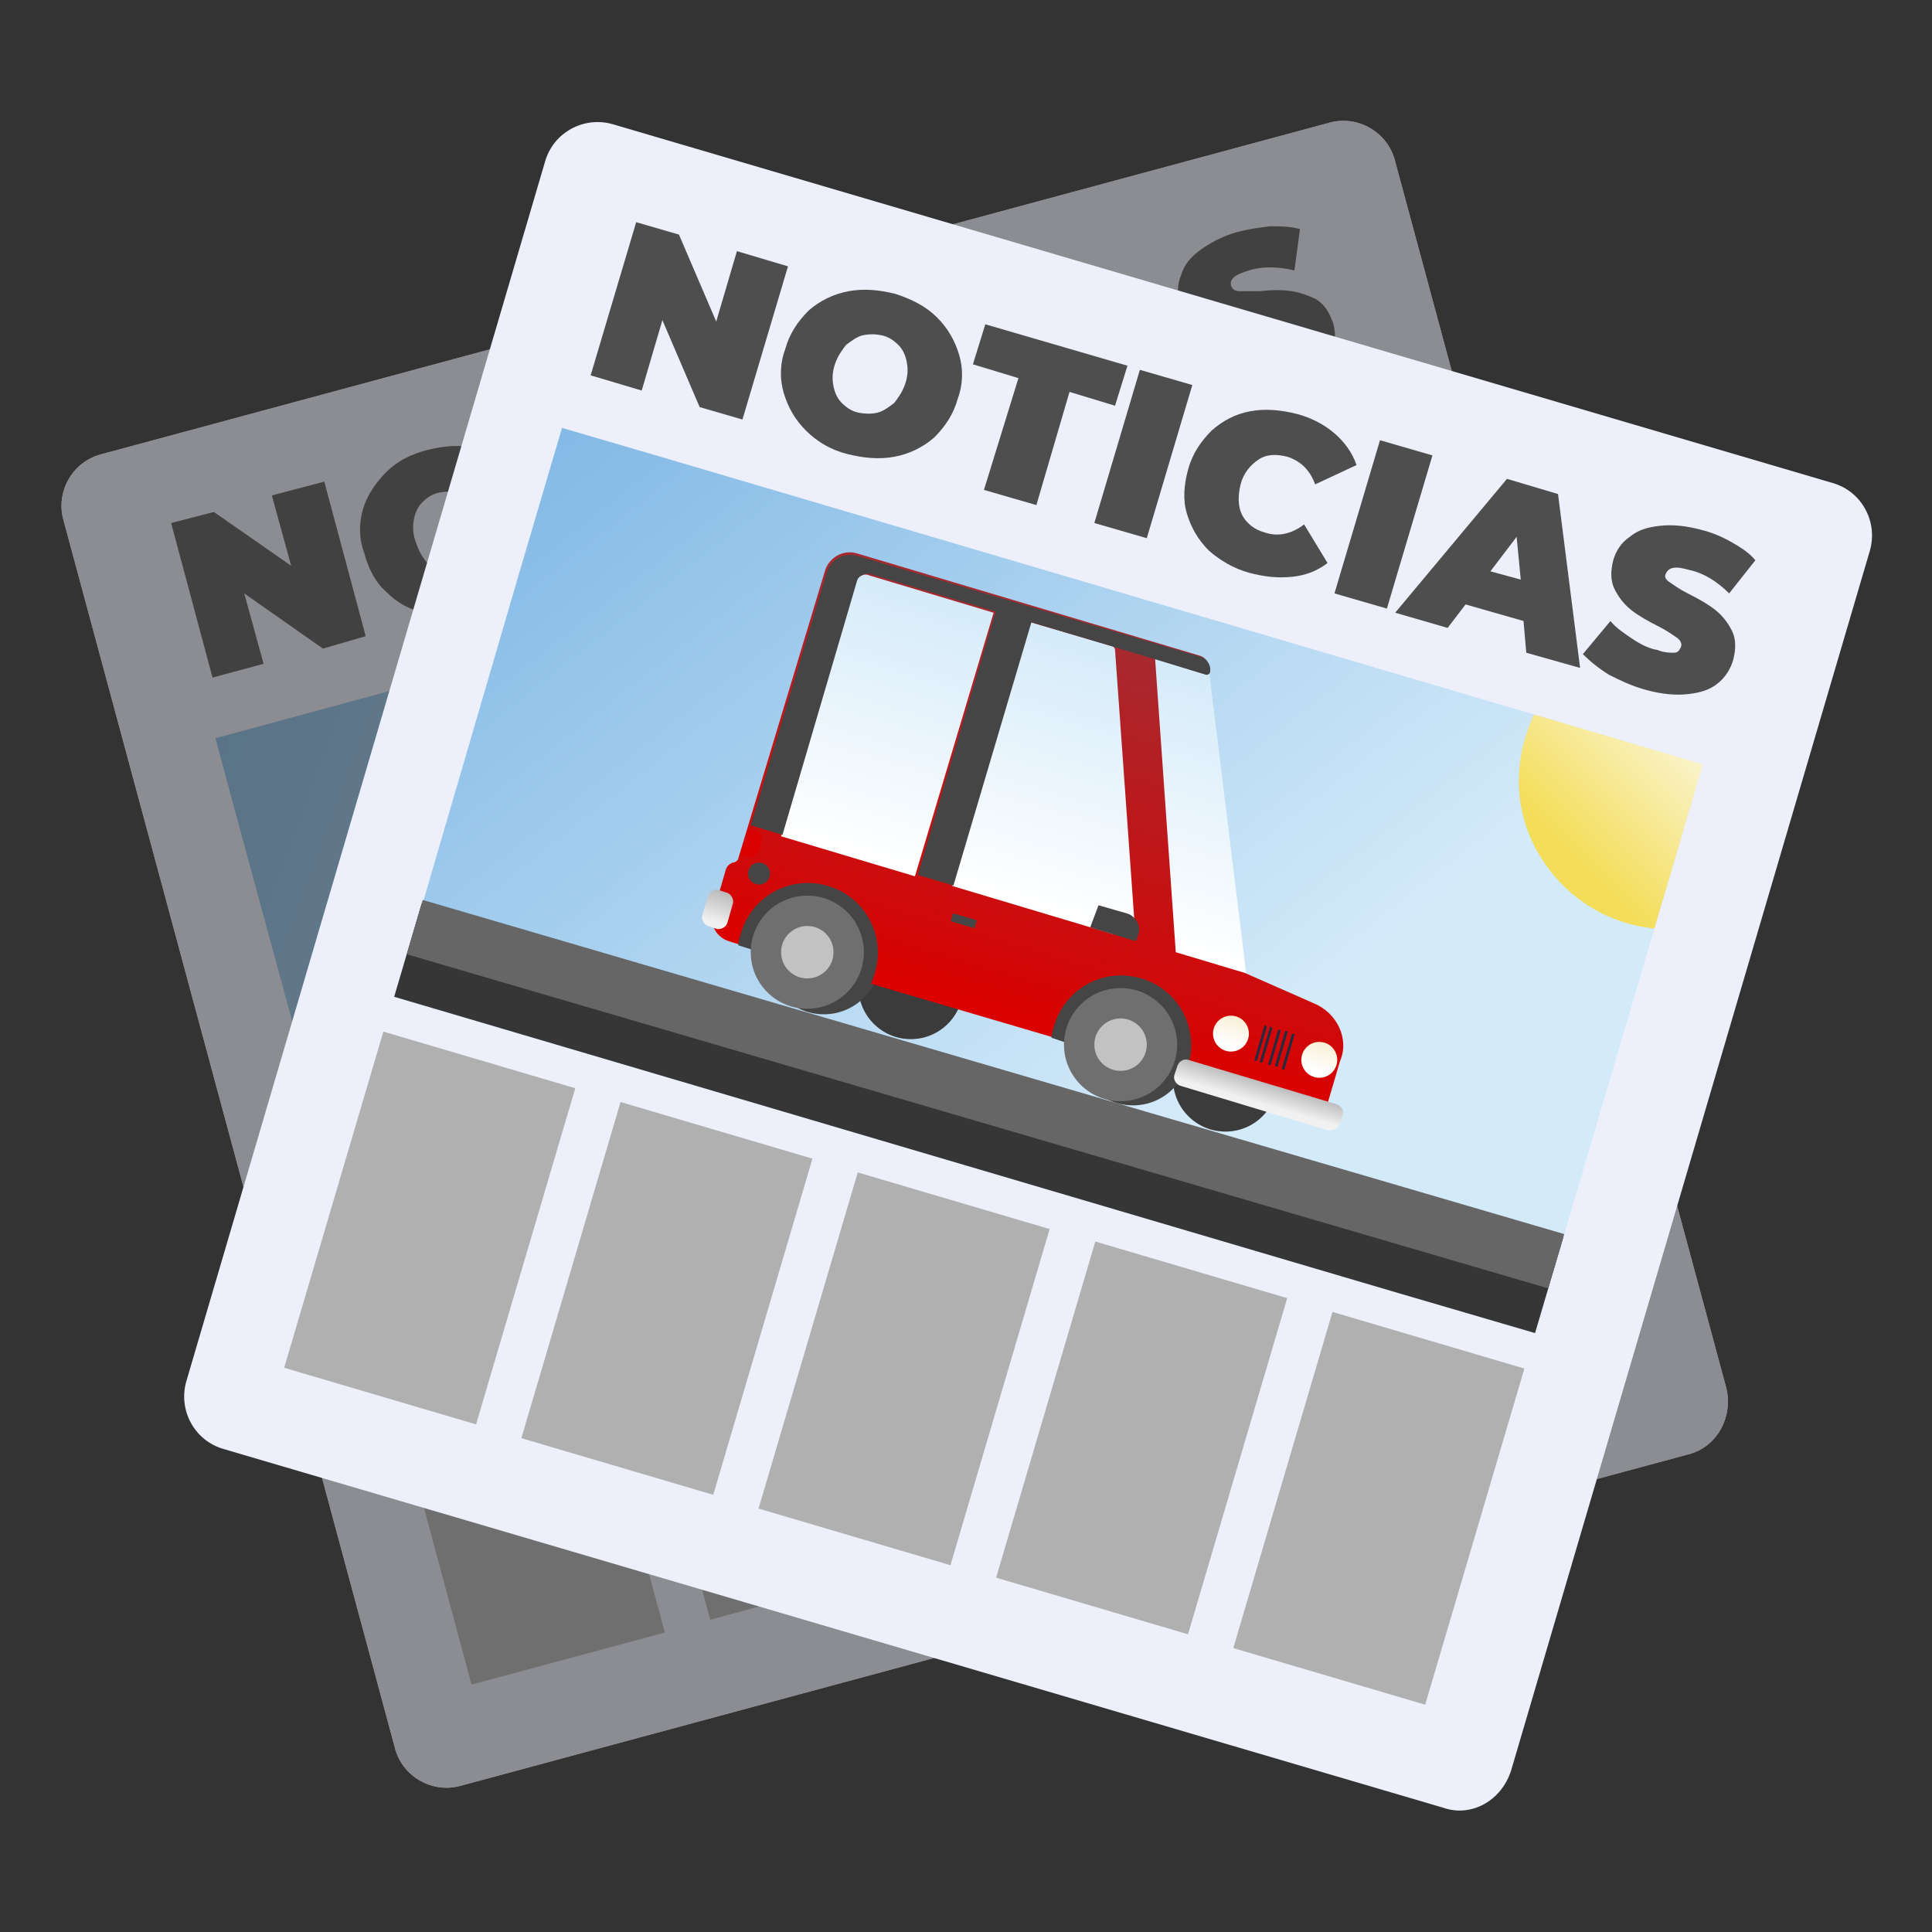 <?xml version="1.0" encoding="utf-8"?>
<!-- Generator: Adobe Illustrator 23.0.1, SVG Export Plug-In . SVG Version: 6.00 Build 0)  -->
<svg version="1.1" id="Capa_1" xmlns="http://www.w3.org/2000/svg" xmlns:xlink="http://www.w3.org/1999/xlink" x="0px" y="0px"
	 viewBox="0 0 140 140" style="enable-background:new 0 0 140 140;" xml:space="preserve">
<rect x="0" y="0" width="140" height="140" fill="#333333" stroke="none"/>
<style type="text/css">
	.st0{fill:#EDF0FA;}
	.st1{clip-path:url(#SVGID_2_);}
	.st2{fill:url(#SVGID_3_);}
	.st3{fill:#363636;}
	.st4{fill:#666666;}
	.st5{fill:url(#SVGID_4_);}
	.st6{fill:#3B3B3B;}
	.st7{fill:#454545;}
	.st8{fill:url(#SVGID_5_);}
	.st9{fill:url(#SVGID_6_);}
	.st10{fill:url(#SVGID_7_);}
	.st11{fill:none;stroke:#DA00F9;stroke-width:0.343;stroke-miterlimit:10;}
	.st12{fill:url(#SVGID_8_);}
	.st13{fill:url(#SVGID_9_);}
	.st14{fill:#242A3F;}
	.st15{fill:#DA0100;}
	.st16{fill:url(#SVGID_10_);}
	.st17{fill:#6F6F6F;}
	.st18{fill:#C2C2C2;}
	.st19{fill:url(#SVGID_11_);}
	.st20{fill:#4E4E4E;}
	.st21{fill:#B0B0B0;}
	.st22{opacity:0.53;fill:#363636;}
	.st23{clip-path:url(#SVGID_13_);}
	.st24{fill:url(#SVGID_14_);}
	.st25{fill:url(#SVGID_15_);}
	.st26{fill:url(#SVGID_16_);}
	.st27{fill:url(#SVGID_17_);}
	.st28{fill:url(#SVGID_18_);}
	.st29{fill:url(#SVGID_19_);}
	.st30{fill:url(#SVGID_20_);}
	.st31{fill:url(#SVGID_21_);}
	.st32{fill:url(#SVGID_22_);}
</style>
<title>a</title>
<g>
	<g>
		<path class="st0" d="M122.3,105.4l-88.9,24c-2.1,0.6-4.3-0.7-4.8-2.8l-24-88.9c-0.6-2.1,0.7-4.3,2.8-4.8l88.9-24
			c2.1-0.6,4.3,0.7,4.8,2.8l24,88.9C125.6,102.7,124.4,104.9,122.3,105.4z"/>
		<g>
			<defs>
				
					<rect id="SVGID_1_" x="19.7" y="41.5" transform="matrix(0.966 -0.26 0.26 0.966 -14.217 18.494)" width="86.2" height="43"/>
			</defs>
			<clipPath id="SVGID_2_">
				<use xlink:href="#SVGID_1_"  style="overflow:visible;"/>
			</clipPath>
			<g class="st1">
				
					<linearGradient id="SVGID_3_" gradientUnits="userSpaceOnUse" x1="-1357.047" y1="-457.223" x2="-1280.573" y2="-395.904" gradientTransform="matrix(0.856 -0.232 0.261 0.965 1280.279 157.067)">
					<stop  offset="0" style="stop-color:#66A8DE"/>
					<stop  offset="1" style="stop-color:#D3EAF9"/>
				</linearGradient>
				<polygon class="st2" points="99.2,30.8 15.6,53.5 26.9,95.1 110.4,72.5 				"/>
				
					<rect x="18.9" y="76.7" transform="matrix(0.965 -0.261 0.261 0.965 -18.643 20.495)" class="st3" width="97.6" height="7.2"/>
				
					<rect x="18.4" y="76.5" transform="matrix(0.965 -0.261 0.261 0.965 -18.188 20.305)" class="st4" width="97.6" height="4.1"/>
				
					<linearGradient id="SVGID_4_" gradientUnits="userSpaceOnUse" x1="-1099.693" y1="-430.669" x2="-1105.393" y2="-420.392" gradientTransform="matrix(0.965 -0.261 0.261 0.965 1272 159.312)">
					<stop  offset="0" style="stop-color:#FAF4CE"/>
					<stop  offset="1" style="stop-color:#F4DD58"/>
				</linearGradient>
				<path class="st5" d="M86.5,34.3c0.3,3.4,2.2,6.6,5.4,8.4c5.2,3,11.8,1.2,14.7-4c0.1-0.2,0.2-0.4,0.3-0.6l-2.4-8.8L86.5,34.3z"/>
				<g>
					<g>
						<circle class="st6" cx="81.3" cy="68.6" r="3.8"/>
						<circle class="st6" cx="58.3" cy="74.8" r="3.8"/>
						<g>
							<circle class="st7" cx="51.9" cy="76.2" r="4.1"/>
							<polygon class="st7" points="52.9,80.1 51.6,80.5 49.3,79.1 54.2,77.3 55.1,77.4 							"/>
						</g>
						<g>
							<circle class="st7" cx="74.4" cy="70.2" r="4.1"/>
							<polygon class="st7" points="75.4,74.1 74.2,74.4 71.9,73.1 76.8,71.2 77.6,71.4 							"/>
						</g>
						
							<linearGradient id="SVGID_5_" gradientUnits="userSpaceOnUse" x1="-1137.729" y1="-280.24" x2="-1137.729" y2="-300.976" gradientTransform="matrix(0.966 -0.258 0.258 0.966 1242.54 40.397)">
							<stop  offset="0" style="stop-color:#FFFFFF"/>
							<stop  offset="1" style="stop-color:#D3EAF9"/>
						</linearGradient>
						<polygon class="st8" points="64.8,43.9 78.5,61.3 78.4,61.7 71.2,63.7 58.1,45.7 						"/>
						
							<linearGradient id="SVGID_6_" gradientUnits="userSpaceOnUse" x1="-1151.3" y1="-280.192" x2="-1151.3" y2="-300.927" gradientTransform="matrix(0.966 -0.258 0.258 0.966 1242.54 40.397)">
							<stop  offset="0" style="stop-color:#FFFFFF"/>
							<stop  offset="1" style="stop-color:#D3EAF9"/>
						</linearGradient>
						<polygon class="st9" points="39,51 44.1,70.9 71.7,63.6 58.5,45.6 						"/>
						
							<linearGradient id="SVGID_7_" gradientUnits="userSpaceOnUse" x1="-1144.673" y1="-272.122" x2="-1144.673" y2="-301.66" gradientTransform="matrix(0.966 -0.258 0.258 0.966 1242.54 40.397)">
							<stop  offset="0" style="stop-color:#DA0100"/>
							<stop  offset="0.994" style="stop-color:#A52B31"/>
						</linearGradient>
						<path class="st10" d="M83.9,60.5l-5.4,0.7l-5.1,1.4L61,45.3l3.7-1c0.2,0,0.3-0.3,0.1-0.4l-0.1-0.1c-0.2-0.3-0.6-0.4-1-0.3
							l-25,6.7c-1,0.3-1.6,1.3-1.3,2.3l5.5,21.1c0,0.1,0,0.3-0.1,0.4L42.8,74c-0.2,0.2-0.2,0.4-0.1,0.6l0.8,3.1
							c0.2,0.9,1.2,1.4,2.1,1.2l1.6-0.4l0,0c-0.6-2.1,0.7-4.1,2.8-4.6c2.1-0.6,4.2,0.6,4.7,2.6l0,0L70,72.4l0,0c0,0,0-0.1,0-0.1
							c-0.6-2.1,0.7-4.2,2.7-4.7c2.1-0.6,4.2,0.7,4.7,2.7c0,0,0,0.1,0,0.1l0,0l10.8-2.9c0.4-0.1,0.6-0.5,0.5-0.9l-0.9-3.5
							C87.4,61.4,85.7,60.3,83.9,60.5z M44.6,70.4l-5-18.5c-0.1-0.4,0.1-0.9,0.6-1l9.1-2.4l5.2,19.3L44.6,70.4z M68.9,63.9L57.1,67
							L52,47.7l5.8-1.6c0.2,0,0.3,0,0.4,0.2l12.3,17.1L68.9,63.9z"/>
						<path class="st11" d="M77.5,70.4"/>
						<path class="st11" d="M70,72.4"/>
						
							<linearGradient id="SVGID_8_" gradientUnits="userSpaceOnUse" x1="-1129.66" y1="-274.861" x2="-1129.66" y2="-277.404" gradientTransform="matrix(0.966 -0.258 0.258 0.966 1242.54 40.397)">
							<stop  offset="0" style="stop-color:#FFFFFF"/>
							<stop  offset="0.994" style="stop-color:#F7ECCE"/>
						</linearGradient>
						<circle class="st12" cx="79.9" cy="65.6" r="1.3"/>
						<circle class="st7" cx="44.7" cy="73.6" r="0.8"/>
						
							<linearGradient id="SVGID_9_" gradientUnits="userSpaceOnUse" x1="-1123.009" y1="-274.861" x2="-1123.009" y2="-277.404" gradientTransform="matrix(0.966 -0.258 0.258 0.966 1242.54 40.397)">
							<stop  offset="0" style="stop-color:#FFFFFF"/>
							<stop  offset="0.994" style="stop-color:#F7ECCE"/>
						</linearGradient>
						<circle class="st13" cx="86.3" cy="63.9" r="1.3"/>
						<g>
							<g>
								<path class="st14" d="M82.4,66.3c-0.1,0-0.1,0-0.1-0.1l-0.7-2.5c0-0.1,0-0.1,0.1-0.1s0.1,0,0.1,0.1l0.7,2.5
									C82.5,66.2,82.5,66.3,82.4,66.3z"/>
							</g>
							<g>
								<path class="st14" d="M82.9,66.2c-0.1,0-0.1,0-0.1-0.1l-0.7-2.5c0-0.1,0-0.1,0.1-0.1c0.1,0,0.1,0,0.1,0.1l0.7,2.5
									C83,66.1,82.9,66.2,82.9,66.2z"/>
							</g>
							<g>
								<path class="st14" d="M83.5,66c-0.1,0-0.1,0-0.1-0.1l-0.7-2.5c0-0.1,0-0.1,0.1-0.1c0.1,0,0.1,0,0.1,0.1l0.7,2.5
									C83.5,66,83.5,66,83.5,66z"/>
							</g>
							<g>
								<path class="st14" d="M83.9,65.9c-0.1,0-0.1,0-0.1-0.1l-0.7-2.5c0-0.1,0-0.1,0.1-0.1c0.1,0,0.1,0,0.1,0.1l0.7,2.5
									C84,65.8,84,65.9,83.9,65.9z"/>
							</g>
							<g>
								<path class="st14" d="M84.5,65.8c-0.1,0-0.1,0-0.1-0.1l-0.7-2.5c0-0.1,0-0.1,0.1-0.1c0.1,0,0.1,0,0.1,0.1l0.7,2.5
									C84.6,65.7,84.5,65.7,84.5,65.8z"/>
							</g>
						</g>
						<path class="st15" d="M43.3,72.9l-0.5,0.1l-0.5-1.9l0.5-0.1c0.4-0.1,0.7,0.1,0.8,0.5l0.2,0.6C43.9,72.5,43.7,72.8,43.3,72.9z"
							/>
						
							<rect x="58.1" y="68.5" transform="matrix(0.966 -0.258 0.258 0.966 -15.768 17.59)" class="st7" width="1.8" height="0.6"/>
						<path class="st7" d="M66.8,62.6l2.1-0.6c0.6-0.2,1.3,0.2,1.5,0.8l0.1,0.5l-3.3,0.9L66.8,62.6z"/>
						
							<linearGradient id="SVGID_10_" gradientUnits="userSpaceOnUse" x1="-1167.854" y1="-272.807" x2="-1167.854" y2="-275.546" gradientTransform="matrix(0.966 -0.258 0.258 0.966 1242.54 40.397)">
							<stop  offset="0" style="stop-color:#F1F1F1"/>
							<stop  offset="0.994" style="stop-color:#B0B0B0"/>
						</linearGradient>
						<path class="st16" d="M44.1,78.6l-0.6,0.2c-0.3,0.1-0.7-0.1-0.8-0.4l-0.4-1.4c-0.1-0.3,0.1-0.7,0.4-0.8l0.6-0.2
							c0.3-0.1,0.7,0.1,0.8,0.4l0.4,1.4C44.7,78.1,44.5,78.5,44.1,78.6z"/>
						<path class="st7" d="M46.1,78.8c-0.1-0.3-0.2-0.6-0.3-0.9c-0.7-2.7,0.9-5.5,3.6-6.2c2.7-0.7,5.5,0.9,6.2,3.6
							c0.1,0.3,0.2,0.7,0.2,1L46.1,78.8z"/>
						<path class="st7" d="M68.9,72.6c-0.1-0.3-0.2-0.6-0.3-0.9c-0.7-2.7,0.9-5.5,3.6-6.2c2.7-0.7,5.5,0.9,6.2,3.6
							c0.1,0.3,0.2,0.9,0.2,1.2L68.9,72.6z"/>
						<circle class="st17" cx="50.6" cy="76.6" r="4.1"/>
						<circle class="st18" cx="50.6" cy="76.6" r="1.9"/>
						<circle class="st17" cx="73.5" cy="70.4" r="4.1"/>
						<circle class="st18" cx="73.5" cy="70.4" r="1.9"/>
						
							<linearGradient id="SVGID_11_" gradientUnits="userSpaceOnUse" x1="-1126.481" y1="-271.438" x2="-1126.481" y2="-273.394" gradientTransform="matrix(0.966 -0.258 0.258 0.966 1242.54 40.397)">
							<stop  offset="0" style="stop-color:#F1F1F1"/>
							<stop  offset="0.994" style="stop-color:#B0B0B0"/>
						</linearGradient>
						<path class="st19" d="M89.5,67.9l-10.7,2.9c-0.4,0.1-0.7-0.1-0.8-0.5l-0.2-0.6c-0.1-0.4,0.1-0.7,0.5-0.8L89,66
							c0.4-0.1,0.7,0.1,0.8,0.5L90,67C90.1,67.4,89.9,67.8,89.5,67.9z"/>
					</g>
					<path class="st7" d="M49.3,48.4l-9.1,2.4c-0.4,0.1-0.7,0.5-0.6,1l5,18.5l-2.4,0.6l-4.9-18.5c-0.3-1,0.3-2,1.3-2.3l25-6.7
						c0.4-0.1,0.7,0,1,0.3l0.1,0.1c0.1,0.1,0,0.4-0.1,0.4l-3.7,1L49.3,48.4z"/>
					
						<rect x="51.8" y="47.3" transform="matrix(0.966 -0.258 0.258 0.966 -13.049 15.693)" class="st7" width="2.7" height="20.3"/>
				</g>
			</g>
		</g>
		<g>
			<path class="st20" d="M23.5,34.9l3,11.2L23.4,47L17.7,43l1.4,5.1l-3.7,1l-3-11.2l3.1-0.8l5.6,3.9l-1.4-5.1L23.5,34.9z"/>
			<path class="st20" d="M30.8,44.4c-1.1-0.2-2-0.7-2.8-1.5c-0.8-0.7-1.3-1.7-1.6-2.8C26,39,26,38,26.3,36.9c0.3-1,0.9-1.9,1.7-2.7
				c0.8-0.8,1.8-1.3,3-1.6c1.2-0.3,2.4-0.4,3.5-0.1c1.1,0.2,2,0.7,2.8,1.5c0.8,0.7,1.3,1.7,1.6,2.8c0.3,1.1,0.3,2.2,0,3.2
				c-0.3,1-0.9,1.9-1.7,2.7c-0.8,0.8-1.8,1.3-3,1.6C33,44.6,31.9,44.7,30.8,44.4z M34.6,40.6c0.3-0.3,0.5-0.7,0.6-1.2
				c0.1-0.5,0.1-1-0.1-1.6c-0.2-0.6-0.4-1-0.7-1.4c-0.3-0.4-0.7-0.6-1.2-0.7c-0.4-0.1-0.9-0.1-1.4,0c-0.5,0.1-0.9,0.4-1.2,0.7
				c-0.3,0.3-0.5,0.7-0.6,1.2c-0.1,0.5-0.1,1,0.1,1.6c0.2,0.6,0.4,1,0.7,1.4c0.3,0.4,0.7,0.6,1.2,0.7c0.4,0.1,0.9,0.1,1.4,0
				C33.9,41.1,34.3,40.9,34.6,40.6z"/>
			<path class="st20" d="M41.9,33.1L38.6,34l-0.8-2.9l10.3-2.8l0.8,2.9l-3.3,0.9l2.2,8.3l-3.8,1L41.9,33.1z"/>
			<path class="st20" d="M49.2,28l3.8-1l3,11.2l-3.8,1L49.2,28z"/>
			<path class="st20" d="M60.2,36.5c-1.1-0.2-2-0.7-2.8-1.5c-0.8-0.7-1.3-1.7-1.6-2.8c-0.3-1.1-0.3-2.2,0-3.2c0.3-1,0.9-1.9,1.7-2.7
				c0.8-0.8,1.8-1.3,3-1.6c1.1-0.3,2.1-0.4,3.1-0.2c1,0.2,1.8,0.5,2.6,1.1l-1.8,2.8c-0.9-0.7-1.9-0.9-2.8-0.7
				c-0.8,0.2-1.4,0.6-1.7,1.3c-0.3,0.6-0.4,1.4-0.2,2.2c0.2,0.9,0.7,1.5,1.3,1.8c0.6,0.4,1.3,0.5,2.1,0.2c0.9-0.3,1.6-0.9,2.1-2
				l3,1.5c-0.4,0.9-0.9,1.6-1.7,2.2c-0.8,0.6-1.7,1.1-2.8,1.4C62.4,36.7,61.3,36.8,60.2,36.5z"/>
			<path class="st20" d="M66.7,23.3l3.8-1l3,11.2l-3.8,1L66.7,23.3z"/>
			<path class="st20" d="M82.4,29l-4.3,1.1l-0.2,2.2l-3.8,1l1.9-12.5l3.7-1l7.9,9.9l-3.9,1.1L82.4,29z M80.6,26.5L78.8,24l-0.3,3.1
				L80.6,26.5z"/>
			<path class="st20" d="M89.6,29.1c-0.9,0-1.7-0.1-2.4-0.3l0.5-3.1c0.6,0.2,1.3,0.3,2,0.3c0.7,0,1.4-0.1,2-0.2
				c0.5-0.1,0.9-0.3,1.1-0.5c0.2-0.2,0.3-0.3,0.2-0.5c-0.1-0.2-0.3-0.4-0.6-0.4c-0.3,0-0.8,0-1.6,0c-0.9,0.1-1.7,0.1-2.3,0
				c-0.6-0.1-1.2-0.3-1.8-0.6c-0.6-0.4-0.9-0.9-1.2-1.8c-0.2-0.7-0.2-1.4,0.1-2.1c0.2-0.7,0.7-1.3,1.4-1.8c0.7-0.5,1.6-1,2.7-1.3
				c0.8-0.2,1.5-0.3,2.3-0.4c0.8,0,1.5,0,2.2,0.2l-0.4,3c-1.2-0.3-2.4-0.3-3.3,0c-1,0.3-1.4,0.6-1.3,1.1c0.1,0.2,0.2,0.4,0.6,0.4
				c0.3,0,0.8,0,1.5,0c0.9-0.1,1.7-0.1,2.3,0c0.6,0.1,1.2,0.3,1.8,0.6c0.6,0.4,0.9,0.9,1.2,1.7c0.2,0.7,0.2,1.4-0.1,2.1
				c-0.2,0.7-0.7,1.3-1.4,1.8c-0.7,0.5-1.6,1-2.7,1.3C91.5,28.9,90.5,29,89.6,29.1z"/>
		</g>
		
			<rect x="30.6" y="95.2" transform="matrix(0.966 -0.26 0.26 0.966 -26.747 13.528)" class="st21" width="14.5" height="25.4"/>
		
			<rect x="47.9" y="90.5" transform="matrix(0.966 -0.26 0.26 0.966 -24.942 17.866)" class="st21" width="14.5" height="25.4"/>
		
			<rect x="65.2" y="85.9" transform="matrix(0.966 -0.26 0.26 0.966 -23.137 22.205)" class="st21" width="14.5" height="25.4"/>
		
			<rect x="82.5" y="81.2" transform="matrix(0.966 -0.26 0.26 0.966 -21.332 26.543)" class="st21" width="14.5" height="25.4"/>
		
			<rect x="99.8" y="76.6" transform="matrix(0.966 -0.26 0.26 0.966 -19.527 30.882)" class="st21" width="14.5" height="25.4"/>
		<path class="st22" d="M122.3,105.4l-88.9,24c-2.1,0.6-4.3-0.7-4.8-2.8l-24-88.9c-0.6-2.1,0.7-4.3,2.8-4.8l88.9-24
			c2.1-0.6,4.3,0.7,4.8,2.8l24,88.9C125.6,102.7,124.4,104.9,122.3,105.4z"/>
	</g>
	<g>
		<path class="st0" d="M104.6,131l-88.4-26c-2.1-0.6-3.3-2.8-2.7-4.9l26-88.4c0.6-2.1,2.8-3.3,4.9-2.7l88.4,26
			c2.1,0.6,3.3,2.8,2.7,4.9l-26,88.4C108.8,130.5,106.6,131.7,104.6,131z"/>
		<g>
			<defs>
				
					<rect id="SVGID_12_" x="32.9" y="42.3" transform="matrix(0.959 0.283 -0.283 0.959 21.152 -18.885)" width="86.2" height="43"/>
			</defs>
			<clipPath id="SVGID_13_">
				<use xlink:href="#SVGID_12_"  style="overflow:visible;"/>
			</clipPath>
			<g class="st23">
				
					<linearGradient id="SVGID_14_" gradientUnits="userSpaceOnUse" x1="1697.286" y1="-355.704" x2="1773.76" y2="-294.385" gradientTransform="matrix(0.851 0.249 -0.281 0.96 -1506.026 -79.27)">
					<stop  offset="0" style="stop-color:#66A8DE"/>
					<stop  offset="1" style="stop-color:#D3EAF9"/>
				</linearGradient>
				<polygon class="st24" points="123.8,55.3 40.7,31 28.6,72.4 111.6,96.7 				"/>
				
					<rect x="22.3" y="77.5" transform="matrix(0.96 0.281 -0.281 0.96 25.679 -16.722)" class="st3" width="97.6" height="7.2"/>
				
					<rect x="22.8" y="77.3" transform="matrix(0.96 0.281 -0.281 0.96 25.195 -16.943)" class="st4" width="97.6" height="4.1"/>
				
					<linearGradient id="SVGID_15_" gradientUnits="userSpaceOnUse" x1="1609.213" y1="-329.15" x2="1603.513" y2="-318.873" gradientTransform="matrix(0.96 0.281 -0.281 0.96 -1514.259 -81.68)">
					<stop  offset="0" style="stop-color:#FAF4CE"/>
					<stop  offset="1" style="stop-color:#F4DD58"/>
				</linearGradient>
				<path class="st25" d="M111.2,51.7c-1.5,3.1-1.6,6.8,0.2,10c2.9,5.2,9.4,7.2,14.7,4.3c0.2-0.1,0.4-0.2,0.5-0.3l2.5-8.8
					L111.2,51.7z"/>
				<g>
					<g>
						<circle class="st6" cx="88.8" cy="78.2" r="3.8"/>
						<circle class="st6" cx="66" cy="71.5" r="3.8"/>
						<g>
							<circle class="st7" cx="59.7" cy="69.4" r="4.1"/>
							<polygon class="st7" points="58.5,73.2 57.3,72.8 56,70.5 61.2,71.5 61.8,72 							"/>
						</g>
						<g>
							<circle class="st7" cx="82.1" cy="76" r="4.1"/>
							<polygon class="st7" points="80.9,79.9 79.7,79.5 78.5,77.2 83.6,78.1 84.2,78.7 							"/>
						</g>
						
							<linearGradient id="SVGID_16_" gradientUnits="userSpaceOnUse" x1="1571.483" y1="-187.204" x2="1571.483" y2="-207.94" gradientTransform="matrix(0.959 0.284 -0.284 0.959 -1477.268 -198.473)">
							<stop  offset="0" style="stop-color:#FFFFFF"/>
							<stop  offset="1" style="stop-color:#D3EAF9"/>
						</linearGradient>
						<polygon class="st26" points="87.6,48.5 90.3,70.5 90,70.9 82.8,68.7 81,46.6 						"/>
						
							<linearGradient id="SVGID_17_" gradientUnits="userSpaceOnUse" x1="1557.912" y1="-187.156" x2="1557.912" y2="-207.891" gradientTransform="matrix(0.959 0.284 -0.284 0.959 -1477.268 -198.473)">
							<stop  offset="0" style="stop-color:#FFFFFF"/>
							<stop  offset="1" style="stop-color:#D3EAF9"/>
						</linearGradient>
						<polygon class="st27" points="62,41.1 55.9,60.8 83.3,68.9 81.4,46.7 						"/>
						
							<linearGradient id="SVGID_18_" gradientUnits="userSpaceOnUse" x1="1564.539" y1="-179.087" x2="1564.539" y2="-208.625" gradientTransform="matrix(0.959 0.284 -0.284 0.959 -1477.268 -198.473)">
							<stop  offset="0" style="stop-color:#DA0100"/>
							<stop  offset="0.994" style="stop-color:#A52B31"/>
						</linearGradient>
						<path class="st28" d="M95.2,72.7l-5-2.2L85.2,69l-1.5-21.3l3.6,1.1c0.2,0.1,0.4-0.1,0.3-0.3l0-0.2c-0.1-0.4-0.3-0.7-0.7-0.8
							l-24.8-7.4c-1-0.3-2,0.3-2.3,1.2l-6.3,20.9c0,0.1-0.1,0.2-0.3,0.3l-0.1,0c-0.2,0.1-0.4,0.2-0.5,0.5l-0.9,3.1
							c-0.3,0.9,0.2,1.8,1.1,2.1l1.6,0.5l0,0c0.6-2,2.7-3.1,4.8-2.5c2,0.6,3.2,2.7,2.6,4.7l0,0l15.3,4.5l0,0c0,0,0-0.1,0-0.1
							c0.6-2,2.8-3.2,4.8-2.6c2,0.6,3.2,2.8,2.6,4.8c0,0,0,0.1,0,0.1l0,0l10.7,3.2c0.4,0.1,0.8-0.1,0.9-0.5l1-3.4
							C97.8,75.3,96.9,73.4,95.2,72.7z M56.6,60.6l5.4-18.4c0.1-0.4,0.6-0.7,1-0.5l9,2.7l-5.7,19.1L56.6,60.6z M80.7,67.7L69,64.2
							l5.7-19.1l5.8,1.7c0.2,0,0.3,0.2,0.3,0.3l1.5,21L80.7,67.7z"/>
						<path class="st11" d="M84.6,77.7"/>
						<path class="st11" d="M77.2,75.5"/>
						
							<linearGradient id="SVGID_19_" gradientUnits="userSpaceOnUse" x1="1579.552" y1="-181.825" x2="1579.552" y2="-184.368" gradientTransform="matrix(0.959 0.284 -0.284 0.959 -1477.268 -198.473)">
							<stop  offset="0" style="stop-color:#FFFFFF"/>
							<stop  offset="0.994" style="stop-color:#F7ECCE"/>
						</linearGradient>
						<circle class="st29" cx="89.2" cy="74.9" r="1.3"/>
						<circle class="st7" cx="55" cy="63.3" r="0.8"/>
						
							<linearGradient id="SVGID_20_" gradientUnits="userSpaceOnUse" x1="1586.203" y1="-181.825" x2="1586.203" y2="-184.368" gradientTransform="matrix(0.959 0.284 -0.284 0.959 -1477.268 -198.473)">
							<stop  offset="0" style="stop-color:#FFFFFF"/>
							<stop  offset="0.994" style="stop-color:#F7ECCE"/>
						</linearGradient>
						<circle class="st30" cx="95.6" cy="76.8" r="1.3"/>
						<g>
							<g>
								<path class="st14" d="M91,76.9c-0.1,0-0.1-0.1-0.1-0.1l0.7-2.4c0-0.1,0.1-0.1,0.1-0.1s0.1,0.1,0.1,0.1l-0.7,2.4
									C91.1,76.8,91,76.9,91,76.9z"/>
							</g>
							<g>
								<path class="st14" d="M91.4,77c-0.1,0-0.1-0.1-0.1-0.1l0.7-2.4c0-0.1,0.1-0.1,0.1-0.1s0.1,0.1,0.1,0.1l-0.7,2.4
									C91.5,77,91.5,77,91.4,77z"/>
							</g>
							<g>
								<path class="st14" d="M92,77.2c-0.1,0-0.1-0.1-0.1-0.1l0.7-2.4c0-0.1,0.1-0.1,0.1-0.1s0.1,0.1,0.1,0.1l-0.7,2.4
									C92.1,77.1,92,77.2,92,77.2z"/>
							</g>
							<g>
								<path class="st14" d="M92.5,77.3c-0.1,0-0.1-0.1-0.1-0.1l0.7-2.4c0-0.1,0.1-0.1,0.1-0.1c0.1,0,0.1,0.1,0.1,0.1l-0.7,2.4
									C92.6,77.3,92.5,77.3,92.5,77.3z"/>
							</g>
							<g>
								<path class="st14" d="M93,77.5c-0.1,0-0.1-0.1-0.1-0.1l0.7-2.4c0-0.1,0.1-0.1,0.1-0.1c0.1,0,0.1,0.1,0.1,0.1l-0.7,2.4
									C93.1,77.5,93.1,77.5,93,77.5z"/>
							</g>
						</g>
						<path class="st15" d="M54.1,62.1l-0.5-0.1l0.6-1.9l0.5,0.1c0.4,0.1,0.6,0.5,0.5,0.8L55,61.6C54.9,62,54.5,62.2,54.1,62.1z"/>
						
							<rect x="68.9" y="66.4" transform="matrix(0.959 0.284 -0.284 0.959 21.843 -17.066)" class="st7" width="1.8" height="0.6"/>
						<path class="st7" d="M79.6,65.6l2.1,0.6c0.6,0.2,1,0.9,0.8,1.5l-0.2,0.5l-3.3-1L79.6,65.6z"/>
						
							<linearGradient id="SVGID_21_" gradientUnits="userSpaceOnUse" x1="1541.358" y1="-179.771" x2="1541.358" y2="-182.51" gradientTransform="matrix(0.959 0.284 -0.284 0.959 -1477.268 -198.473)">
							<stop  offset="0" style="stop-color:#F1F1F1"/>
							<stop  offset="0.994" style="stop-color:#B0B0B0"/>
						</linearGradient>
						<path class="st31" d="M51.9,67.3l-0.6-0.2c-0.3-0.1-0.5-0.5-0.4-0.8l0.4-1.4c0.1-0.3,0.5-0.5,0.8-0.4l0.6,0.2
							c0.3,0.1,0.5,0.5,0.4,0.8l-0.4,1.4C52.6,67.2,52.2,67.4,51.9,67.3z"/>
						<path class="st7" d="M53.5,68.5c0-0.3,0.1-0.6,0.2-0.9c0.8-2.7,3.6-4.2,6.3-3.4c2.7,0.8,4.2,3.6,3.4,6.3
							c-0.1,0.3-0.2,0.7-0.4,1L53.5,68.5z"/>
						<path class="st7" d="M76.2,75.2c0-0.3,0.1-0.6,0.2-0.9c0.8-2.7,3.6-4.2,6.3-3.4c2.7,0.8,4.2,3.6,3.4,6.3
							c-0.1,0.3-0.3,0.9-0.4,1.2L76.2,75.2z"/>
						<circle class="st17" cx="58.5" cy="69" r="4.1"/>
						<circle class="st18" cx="58.5" cy="69" r="1.9"/>
						<circle class="st17" cx="81.2" cy="75.7" r="4.1"/>
						<circle class="st18" cx="81.2" cy="75.7" r="1.9"/>
						
							<linearGradient id="SVGID_22_" gradientUnits="userSpaceOnUse" x1="1582.731" y1="-178.402" x2="1582.731" y2="-180.358" gradientTransform="matrix(0.959 0.284 -0.284 0.959 -1477.268 -198.473)">
							<stop  offset="0" style="stop-color:#F1F1F1"/>
							<stop  offset="0.994" style="stop-color:#B0B0B0"/>
						</linearGradient>
						<path class="st32" d="M96.2,81.9l-10.6-3.2c-0.4-0.1-0.6-0.5-0.5-0.8l0.2-0.6c0.1-0.4,0.5-0.6,0.8-0.5L96.8,80
							c0.4,0.1,0.6,0.5,0.5,0.8l-0.2,0.6C96.9,81.8,96.6,82,96.2,81.9z"/>
					</g>
					<path class="st7" d="M72.1,44.3l-9-2.7c-0.4-0.1-0.9,0.1-1,0.5l-5.4,18.4l-2.3-0.7l5.5-18.3c0.3-1,1.3-1.5,2.3-1.2L87,47.6
						c0.4,0.1,0.6,0.4,0.7,0.8l0,0.2c0,0.2-0.1,0.3-0.3,0.3l-3.6-1.1L72.1,44.3z"/>
					
						<rect x="69.3" y="43.9" transform="matrix(0.959 0.284 -0.284 0.959 18.274 -17.847)" class="st7" width="2.7" height="20.3"/>
				</g>
			</g>
		</g>
		<g>
			<path class="st20" d="M57.1,19.3l-3.3,11.1l-3.1-0.9L48,23.2l-1.5,5.1l-3.7-1.1l3.3-11.1l3.1,0.9l2.7,6.3l1.5-5.1L57.1,19.3z"/>
			<path class="st20" d="M58.4,31.2c-0.8-0.8-1.3-1.7-1.6-2.7c-0.3-1-0.3-2.1,0.1-3.2c0.3-1.1,0.9-2,1.7-2.8
				c0.8-0.7,1.8-1.2,2.9-1.4c1.1-0.2,2.2-0.1,3.4,0.2c1.2,0.4,2.2,0.9,3,1.7c0.8,0.8,1.3,1.7,1.6,2.7c0.3,1,0.3,2.1-0.1,3.2
				c-0.3,1.1-0.9,2-1.7,2.8c-0.8,0.7-1.8,1.2-2.9,1.4c-1.1,0.2-2.2,0.1-3.4-0.2C60.2,32.6,59.2,32,58.4,31.2z M63.6,29.9
				c0.4-0.1,0.8-0.4,1.2-0.7c0.3-0.4,0.6-0.8,0.8-1.4c0.2-0.6,0.2-1.1,0.1-1.6c-0.1-0.5-0.3-0.9-0.6-1.2c-0.3-0.3-0.7-0.6-1.2-0.7
				c-0.5-0.1-0.9-0.1-1.4,0c-0.4,0.1-0.8,0.4-1.2,0.7c-0.3,0.4-0.6,0.8-0.8,1.4c-0.2,0.6-0.2,1.1-0.1,1.6c0.1,0.5,0.3,0.9,0.6,1.2
				c0.3,0.3,0.7,0.6,1.2,0.7C62.7,30,63.2,30,63.6,29.9z"/>
			<path class="st20" d="M73.8,27.4l-3.3-1l0.9-2.9l10.3,3l-0.9,2.9l-3.3-1l-2.4,8.2l-3.8-1.1L73.8,27.4z"/>
			<path class="st20" d="M82.6,26.8l3.8,1.1L83.1,39l-3.8-1.1L82.6,26.8z"/>
			<path class="st20" d="M87.6,39.9c-0.8-0.8-1.3-1.7-1.6-2.7c-0.3-1-0.2-2.1,0.1-3.2c0.3-1.1,0.9-2,1.7-2.8
				c0.8-0.7,1.7-1.2,2.8-1.4c1.1-0.2,2.2-0.1,3.4,0.2c1.1,0.3,2,0.8,2.7,1.4c0.7,0.6,1.3,1.4,1.6,2.3l-3,1.4c-0.4-1.1-1.1-1.7-2-2
				c-0.8-0.2-1.5-0.2-2.1,0.2c-0.6,0.4-1.1,1-1.3,1.8c-0.2,0.8-0.2,1.6,0.1,2.2c0.3,0.6,0.9,1.1,1.7,1.3c0.9,0.3,1.9,0.1,2.8-0.6
				l1.7,2.8c-0.8,0.6-1.6,0.9-2.6,1c-1,0.1-2,0-3.1-0.3C89.4,41.2,88.4,40.6,87.6,39.9z"/>
			<path class="st20" d="M100,31.9l3.8,1.1l-3.3,11.1l-3.8-1.1L100,31.9z"/>
			<path class="st20" d="M110.4,45l-4.2-1.2l-1.3,1.7l-3.8-1.1l8.1-9.7l3.7,1.1l1.6,12.6l-3.9-1.1L110.4,45z M110.2,42l-0.3-3.1
				l-1.9,2.5L110.2,42z"/>
			<path class="st20" d="M116.6,48.9c-0.8-0.5-1.4-1-1.9-1.5l2-2.4c0.4,0.5,1,0.9,1.6,1.3c0.6,0.4,1.2,0.7,1.8,0.8
				c0.5,0.2,0.9,0.2,1.2,0.2c0.3,0,0.4-0.2,0.5-0.4c0.1-0.2,0-0.5-0.3-0.7c-0.3-0.2-0.7-0.5-1.3-0.8c-0.8-0.4-1.5-0.8-2-1.2
				c-0.5-0.4-0.9-0.9-1.2-1.5c-0.3-0.6-0.3-1.3-0.1-2.1c0.2-0.7,0.6-1.3,1.2-1.7c0.6-0.5,1.3-0.7,2.2-0.8c0.9-0.1,1.9,0,3,0.3
				c0.8,0.2,1.5,0.5,2.2,0.9c0.7,0.4,1.3,0.8,1.7,1.3l-1.9,2.4c-0.9-0.9-1.9-1.5-2.9-1.7c-1-0.3-1.5-0.2-1.7,0.3
				c-0.1,0.2,0,0.4,0.3,0.6c0.3,0.2,0.7,0.5,1.3,0.8c0.8,0.4,1.5,0.8,2,1.2c0.5,0.4,0.9,0.9,1.2,1.5c0.3,0.6,0.3,1.3,0.1,2.1
				c-0.2,0.7-0.6,1.3-1.1,1.7c-0.6,0.5-1.3,0.7-2.2,0.8c-0.9,0.1-1.9,0-3-0.3C118.2,49.7,117.4,49.3,116.6,48.9z"/>
		</g>
		
			<rect x="23.9" y="76.3" transform="matrix(0.959 0.283 -0.283 0.959 26.453 -5.181)" class="st21" width="14.5" height="25.4"/>
		
			<rect x="41.1" y="81.4" transform="matrix(0.959 0.283 -0.283 0.959 28.589 -9.837)" class="st21" width="14.5" height="25.4"/>
		
			<rect x="58.3" y="86.5" transform="matrix(0.959 0.283 -0.283 0.959 30.725 -14.494)" class="st21" width="14.5" height="25.4"/>
		
			<rect x="75.5" y="91.5" transform="matrix(0.959 0.283 -0.283 0.959 32.86 -19.15)" class="st21" width="14.5" height="25.4"/>
		
			<rect x="92.7" y="96.6" transform="matrix(0.959 0.283 -0.283 0.959 34.996 -23.806)" class="st21" width="14.5" height="25.4"/>
	</g>
</g>
</svg>
